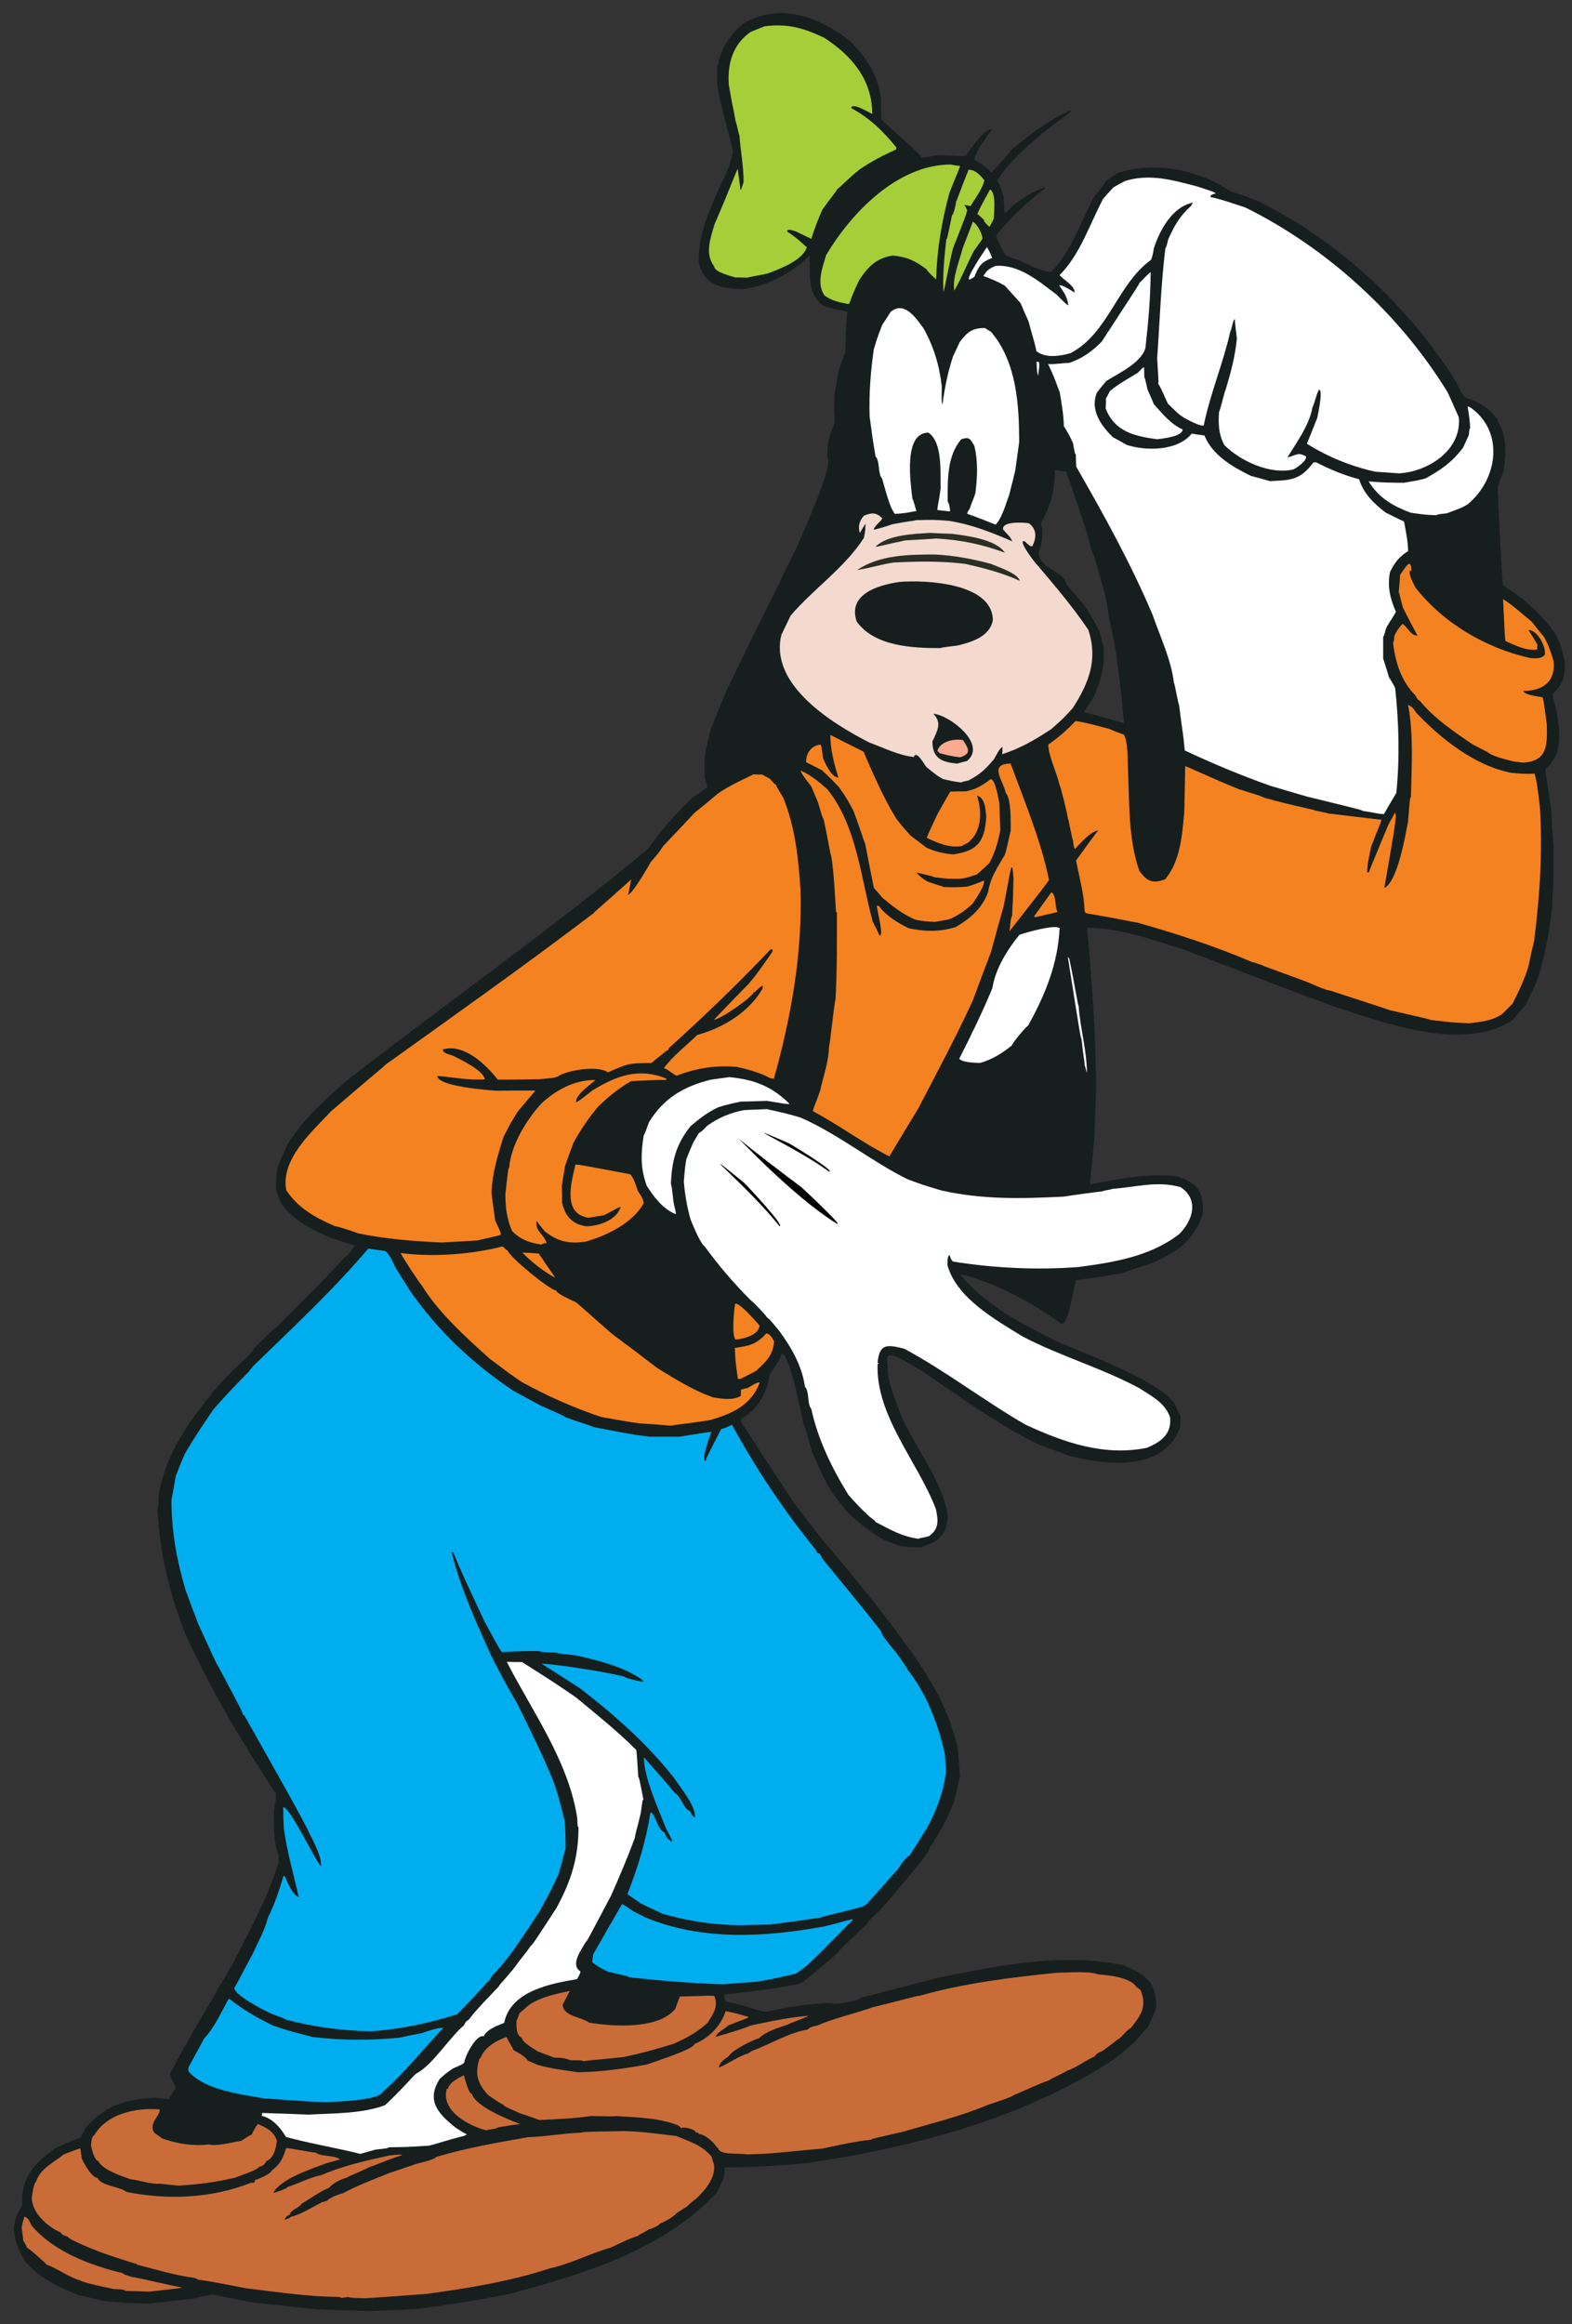 <?xml version="1.0" encoding="utf-8"?>
<!-- Generator: Adobe Illustrator 13.0.1, SVG Export Plug-In . SVG Version: 6.00 Build 14948)  -->
<!DOCTYPE svg PUBLIC "-//W3C//DTD SVG 1.1//EN" "http://www.w3.org/Graphics/SVG/1.1/DTD/svg11.dtd">
<svg version="1.1" id="Layer_1" xmlns="http://www.w3.org/2000/svg" xmlns:xlink="http://www.w3.org/1999/xlink" x="0px" y="0px"
	 width="120.25px" height="177.75px" viewBox="0 0 120.25 177.75" enable-background="new 0 0 120.25 177.75" xml:space="preserve">
<rect x="0" y="0" width="120.25" height="177.75" fill="#333333" stroke="none"/>
<g>
	<path fill-rule="evenodd" clip-rule="evenodd" fill="#161F1E" d="M118.827,67.48c0-0.953,0-1.906,0-2.86
		c-0.072-1.007-0.145-2.032-0.198-3.04c-0.072-0.072-0.323-2.284-0.396-2.338c0-0.162,0-0.306,0-0.468
		c1.349-1.079,1.097-2.806,0.846-4.317c-0.307-1.241-0.307-1.241-0.307-1.403c0.863-0.774,0.936-1.367,0.936-2.519
		c-0.072-0.054-0.107-0.54-0.18-0.593c-0.27-1.691-1.942-3.166-3.147-4.209c-0.468-0.324-0.936-0.647-1.403-0.989
		c-0.071-0.252-0.324-4.856-0.414-7.5c0.126-0.378,0.252-0.738,0.414-1.097c0.216-1.115,0.252-2.104-0.036-3.202
		c-0.378-0.737-0.378-0.737-0.396-0.899c-0.72-0.845-1.313-1.295-2.393-1.601c-0.341-0.234-0.558-0.845-0.755-1.205
		c-3.562-5.756-8.994-10.792-15.073-13.814c-1.062-0.432-1.062-0.432-2.122-0.755c-2.519-1.691-5.811-2.393-8.761-1.421
		c-0.27,0.198-0.575,0.414-0.881,0.629c-0.036,0.126-0.036,0.126-0.953,1.295c-0.306,0.629-0.594,1.277-0.899,1.907v22.34
		c0.306,0.899,0.575,1.817,0.81,2.734c0.071,0.054,0.107,0.323,0.18,0.377c0.414,1.493,0.989,3.148,1.115,4.695
		c0.071,0.072,0.323,1.637,0.396,1.69c0.324,2.123,0.611,4.245,0.756,6.386c-1.008-0.27-2.015-0.612-3.022-0.828
		c0.126-0.306,0.126-0.306,0.63-1.007c0.665-1.439,0.917-2.392,0.846-3.957c-0.108-0.414-0.216-0.81-0.306-1.205
		c-0.504-0.971-0.504-0.971-1.151-1.979c-0.09-0.108-0.162-0.198-0.252-0.288v51.803c0.936-0.108,1.169-0.144,3.165-0.485
		c0.072-0.072,1.529-0.486,2.627-0.918c0.845-0.432,0.845-0.432,1.708-0.989c0.864-0.72,1.547-1.654,1.817-2.733
		c0-1.602-0.414-2.267-1.979-2.752c-2.194-0.271-4.497,0.197-6.655,0.611c0.018-0.773,0.09-0.846,0.27-3.076
		c0.036-0.09,0.036-0.09,0.18-4.083c0-4.155-0.323-8.328-0.684-12.465c2.482,0,5.055,0.936,7.411,1.673
		c9.029,3.454,9.029,3.454,11.403,4.317c3.939,1.277,9.804,3.525,13.688,1.115c0.342-0.396,0.701-0.81,1.043-1.223
		c0.485-0.971,0.485-0.971,0.918-1.96c0.558-1.853,0.899-3.598,1.114-5.522C118.755,68.74,118.772,68.11,118.827,67.48
		L118.827,67.48z M82.709,158.999c0.846-0.468,1.69-0.972,2.5-1.512c0.504-0.396,1.025-0.827,1.529-1.276
		c0.81-0.882,0.899-1.043,1.097-1.224c0.216-0.503,0.468-0.953,0.611-1.475c0-1.979-0.809-2.482-2.5-3.22
		c-1.079-0.216-2.158-0.342-3.237-0.378V158.999L82.709,158.999z M82.709,111.549c2.806,0.576,6.547,0.666,7.59-2.482
		c0-0.252,0-0.521,0-0.773c-0.161-0.323-0.306-0.647-0.467-0.989c-0.396-0.414-0.396-0.414-0.468-0.539
		c-2.015-1.493-4.335-2.446-6.655-3.4V111.549L82.709,111.549z M82.709,17.081c-0.611,1.349-1.295,2.698-2.339,3.741
		c-0.845-0.126-1.654-0.558-2.428-0.917c-0.324-0.108-0.666-0.216-1.007-0.36c-0.271-0.468-0.612-1.007-0.738-1.529
		c1.025-1.349,2.285-2.446,3.598-3.507c0.108,0,0.144-0.09,0.144-0.18c-0.863,0.251-1.708,0.827-2.41,1.367
		c-0.629,0.594-0.629,0.594-0.701,0.612c0-0.414-0.036-0.828-0.054-1.259c-0.108-0.45-0.288-0.863-0.504-1.277
		c1.421-2.051,3.598-3.742,5.594-5.181c0-0.054,0-0.09,0.019-0.162c-1.709,0.792-3.022,1.799-4.461,2.986
		c-0.126,0.162-1.493,1.763-1.602,1.763c-0.377-0.396-0.809-0.684-1.295-0.989c0.216-0.81,0.882-1.619,1.367-2.302
		c-0.558-0.126-1.763,1.655-2.015,2.05c-0.359,0.018-0.791-0.036-2.158-0.072c-0.396,0.072-0.791,0.144-1.169,0.198
		c-0.936-0.989-2.104-1.96-3.147-2.932c0-0.54,0-1.08-0.019-1.619c-0.252-1.816-1.079-3.076-2.393-4.407
		c-2.446-1.871-5.396-2.95-8.202-1.259c-0.576,0.485-0.989,1.043-1.403,1.708c-0.324,0.755-0.341,0.971-0.414,1.025
		c-0.036,0.377-0.036,0.377-0.108,0.432c0,0.503,0,1.007,0,1.493c0.288,1.709,0.81,3.364,1.206,5.037
		c-0.054,0.432-0.126,0.521-0.288,1.169c-0.989,2.285-2.482,4.893-2.32,7.465c0.486,1.655,1.745,1.889,3.328,1.942
		c1.942-0.252,3.723-1.205,5.126-2.554c0.107,1.385-0.234,2.878,1.043,3.795c0.575,0.234,1.223,0.36,1.853,0.468
		c-0.107,1.025-0.126,2.068-0.144,3.076c-0.414,1.097-0.432,1.295-0.504,1.367c-0.107,0.647-0.216,1.295-0.342,1.96
		c-0.018,1.079-0.018,1.079,0.036,2.068c-0.378,0.899-0.63,1.655-0.558,2.716c0.504,0.503-2.051,6.133-2.338,6.799
		c-1.727,3.58-3.525,7.105-5.288,10.792c-0.468,1.079-0.917,2.176-1.331,3.237c-0.144,0.684-0.216,0.756-0.45,2.141
		c0,0.504,0,0.989,0.018,1.511c0.18,0.558,0.18,0.558,0.18,0.719c-0.36,0.252-0.72,0.521-1.098,0.773
		c-1.295,1.205-2.428,2.536-3.472,3.975c-7.464,6.206-15.468,11.8-23.113,17.771c-1.601,1.439-3.184,2.842-4.353,4.676
		c-0.306,0.63-0.594,1.259-0.828,1.907c-0.09,0.593-0.09,0.593-0.108,1.619c0.18,0.611,0.18,0.611,0.432,1.169
		c0.954,1.26,2.303,1.943,3.741,2.555c1.457,0.468,1.511,0.521,1.835,0.575c-0.054,0.162-0.54,0.863-0.702,0.863
		c-1.672,1.817-3.436,3.615-5.216,5.343c-0.414,0.323-0.414,0.323-1.816,1.708c0,0.307-1.385,1.439-1.619,1.691
		c-0.45,0.485-0.936,0.989-1.403,1.511c-1.979,2.464-3.687,4.803-4.227,7.95c-0.018,0.414-0.036,0.828-0.09,1.241
		c0.18,3.327,0.936,6.439,2.177,9.533c1.133,2.464,2.428,4.874,3.795,7.23c1.439,2.303,1.493,2.482,1.655,2.626
		c0.432,0.72,0.936,1.547,1.421,2.23c0,0.414,0,0.414-0.144,1.296c0,1.043-0.072,2.392,0.342,3.363c0,0.197,0.018,0.378,0.036,0.575
		c-0.863,2.752-2.302,5.396-3.615,7.933c-1.565,2.716-3.238,5.432-4.694,8.22c0,0.485,0.324,0.72,0.414,1.115
		c-0.162,0.27-0.342,0.576-0.54,0.882c-0.341-0.019-0.683-0.072-1.061-0.108c-2.158,0.09-3.867,0.575-5.306,2.32
		c-0.126,0.233-0.234,0.468-0.36,0.701c-1.061,0.414-1.061,0.414-1.96,0.846c-1.583,1.115-2.644,2.267-2.518,4.335
		c-0.072,0.216-0.252,0.414-0.486,0.953c-0.054,0.234-0.09,0.468-0.162,0.72c0.072,1.151,0.359,1.799,0.953,2.752
		c0.27,0.234,0.521,0.504,0.792,0.756c1.007,0.755,2.032,1.223,3.184,1.69c1.745,0.396,1.745,0.396,1.799,0.45
		c1.241,0.125,2.5,0.197,3.723,0.215c0.108-0.054,1.619-0.161,3.562-0.431c0.072-0.055,0.072-0.055,1.223-0.271
		c0.521,0.108,0.576,0.162,2.141,0.432c0.054,0.055,0.647,0.108,0.719,0.162c1.655,0.18,3.346,0.359,5.036,0.539
		c1.332,0.055,2.698,0.091,4.065,0.145c1.169-0.054,2.338-0.09,3.508-0.162c2.482-0.306,4.892-0.684,7.338-1.187
		c5.63-1.512,11.655-3.346,15.738-7.717c0.162-0.342,0.342-0.72,0.54-1.079c0.018-0.288,0.036-0.576,0.09-0.846
		c2.068-0.018,4.173-0.126,6.223-0.324c7.249-1.079,14.605-2.896,21.027-6.438v-9.084c-3.651-0.144-7.339,0.594-10.937,1.331
		c-0.054,0.072-2.267,0.54-2.32,0.611c-2.752,0.684-2.824,0.756-3.507,0.899c-0.271,0.271-2.087,0.611-2.429,0.432
		c-1.637,0.055-3.238,0.271-4.82,0.666c-0.126,0-0.27-0.019-0.414-0.036c-1.403-0.432-1.403-0.432-2.77-0.755
		c-0.054-0.198-0.108-0.288-0.108-0.522c1.817-0.197,3.724-0.432,5.522-0.773c0.144-0.054,0.324-0.107,0.486-0.18
		c1.745-1.421,1.745-1.421,2.698-2.284c0.036-0.108,0.378-0.378,0.432-0.485c0.575-0.54,1.169-1.098,1.745-1.655
		c0.323-0.504,0.971-0.936,1.349-1.457c0.233-0.197,0.378-0.432,1.853-2.158c0.306-0.414,1.673-1.907,1.673-2.356
		c0.126-0.107,0.126-0.107,1.205-1.979c0.198-0.468,0.414-0.972,0.63-1.457c0.036-0.288,0.107-0.359,0.432-1.906
		c-0.054-1.043-0.054-1.043-0.216-2.482c-0.072-0.072-0.162-0.558-0.576-1.816c-0.27-0.612-0.558-1.241-0.827-1.871
		c-0.378-0.63-0.737-1.259-1.115-1.906c-2.374-3.562-5.055-6.8-7.807-10.055c-0.773-1.008-0.881-1.062-2.176-2.824
		c-1.349-2.033-2.716-4.119-4.029-6.17c0-0.071,0-0.126,0.018-0.216c1.242-0.684,1.979-2.015,2.177-3.381
		c0.36-0.504,0.702-1.008,0.936-1.602c0.629,0,1.601,5.198,1.655,5.433c0.089,0.09,0.089,0.09,0.629,2.015
		c0.81,1.853,0.81,1.853,1.295,2.752c0.576,0.863,0.576,0.863,1.277,1.744c0.917,0.936,1.87,1.691,3.021,2.339
		c0.396,0.126,0.773,0.288,1.188,0.432c0.863,0.09,0.863,0.09,1.654,0.09c0.055-0.072,0.666-0.27,1.115-0.504
		c0.756-0.755,0.828-1.061,0.828-2.176c-0.558-2.519-2.303-4.785-3.4-7.052c-0.432-1.15-0.935-2.248-1.15-3.471
		c-0.019-0.433-0.036-0.864-0.072-1.296c0.216-0.684,2.267,0.846,2.68,1.025c2.843,1.942,5.774,4.065,8.868,5.594
		c0.773,0.288,1.547,0.559,2.32,0.864c0.323,0.09,0.647,0.161,0.989,0.233v-8.185c-0.647-0.27-1.295-0.521-1.925-0.809
		c-1.816-0.918-1.816-0.918-3.363-1.781c-1.476-0.917-2.878-1.961-3.957-3.291c0.107,0,0.233,0.018,0.377,0.035
		c2.608,0.773,5.181,2.141,7.375,3.741c0.54,0,0.882-2.787,1.097-3.363c0.145-0.018,0.288-0.036,0.396-0.054V46.04
		c-0.396-0.468-0.773-0.936-1.151-1.403c-0.198-1.007-2.104-1.151-2.104-2.393c0.27-0.647,0.27-1.151,0.27-1.853
		c-0.09-0.251-0.09-0.251-0.09-0.432c0.737-1.205,1.062-2.554,1.062-4.011c0.27,0.036,0.558,0.09,0.846,0.108
		c0.396,1.115,0.791,2.23,1.169,3.363V17.081L82.709,17.081z"/>
	<path fill-rule="evenodd" clip-rule="evenodd" fill="#FFFFFF" d="M27.561,164.719c0.378-0.108,0.773-0.216,1.151-0.324
		c0.953-0.107,0.953-0.107,1.025-0.18c1.421-0.018,1.421-0.018,3.094-0.126c1.277-0.342,1.331-0.413,2.698-0.755
		c0.036-0.019,0.108-0.072,0.18-0.108c-0.288-0.144-0.576-0.324-0.846-0.504c-1.349-1.079-2.284-2.068-1.223-3.741
		c0.414-0.377,0.414-0.377,1.007-0.791c0.737-0.324,0.737-0.324,0.863-0.45c0.054-0.485,0.917-2.194,1.493-2.015
		c0.252-0.539,1.025-0.81,1.565-1.024c0.485-2.446,3.562-3.004,5.576-3.346c0.234-0.432,0.234-0.432,0.252-0.594
		c-0.809-0.504,0.09-1.673,0.414-2.248c0.09-0.055,0.09-0.055,1.942-3.562c0.648-1.457,1.259-2.914,1.817-4.407
		c0.036-0.378,0.108-0.432,0.45-1.906c0.126-0.954,0.126-0.954,0.198-1.025c-0.324-1.655-0.324-1.655-0.396-1.727
		c-0.036-0.666-0.072-1.367-0.144-2.051c-1.457-1.457-3.058-2.734-4.623-4.029c-1.655-1.133-1.655-1.133-4.119-2.698
		c-0.377,0-0.773,0-1.169-0.018c1.979,3.849,4.749,7.626,5.396,11.997c0.018,0.594,0.018,0.594,0.09,0.647
		c0,2.356-0.575,4.138-1.69,6.188c-1.781,2.734-1.781,2.734-1.979,2.914c-0.468,0.684-0.63,0.792-1.313,1.745
		c-0.917,1.097-1.061,1.187-1.097,1.313c-0.737,0.792-1.69,1.728-2.338,2.591c-0.198,0.071-0.27,0.251-0.342,0.396
		c-1.205,1.043-2.428,3.094-3.705,3.724c-0.755,0.809-1.511,1.637-2.338,2.392c-1.816,0.666-3.957,0.611-5.864,0.72
		c-1.169-0.054-2.356-0.09-3.543-0.126c0,0.054,0,0.126-0.018,0.216c0.846,0.216,1.421,0.899,1.853,1.619
		C23.711,163.927,25.69,164.251,27.561,164.719L27.561,164.719z"/>
	<path fill-rule="evenodd" clip-rule="evenodd" fill="#CA6C38" d="M27.957,175.763c1.583-0.108,3.166-0.216,4.73-0.342
		c3.129-0.432,6.367-0.953,9.353-1.942c1.547-0.324,3.076-1.134,4.587-1.565c0.701-0.287,1.421-0.701,2.158-0.917
		c0.216-0.18,0.684-0.359,0.846-0.504c0.198-0.018,0.791-0.306,0.863-0.449c0.342-0.126,0.989-0.486,1.241-0.773
		c0.252-0.181,0.54-0.36,0.81-0.521c0.107-0.108,0.539-0.521,0.683-0.576c0.684-0.665,1.547-1.601,1.385-2.68
		c-0.072-0.162-0.126-0.359-0.18-0.558c-0.737-0.899-1.673-1.151-2.698-1.583c-1.367-0.162-2.608-0.342-3.958-0.378
		c-3.076,0.054-3.076,0.054-3.363,0.126c-1.331,0.036-2.698,0.306-4.029,0.342c-2.356,0.414-4.73,0.827-7.015,1.511
		c-0.306,0.306-1.367,0.432-1.852,0.647c-0.486,0.145-0.558,0.198-1.763,0.594c-1.151,0.468-2.464,0.953-3.543,1.547
		c-0.252,0.036-1.116,0.378-1.188,0.576c-0.144,0-0.216,0.071-0.414,0.107c-0.647,0.324-1.655,0.972-2.338,1.098
		c-0.198,0.144-0.198,0.144-0.504,0.233c0.072-0.198,0.198-0.323,0.396-0.378c0.054-0.396,0.755-0.521,0.899-0.846
		c0.702-0.396,1.385-0.935,2.123-1.223c0.216-0.324,0.971-0.684,1.295-0.756c0.27-0.161,0.791-0.341,1.871-0.862
		c0.126,0,0.954-0.396,2.41-0.882c-0.126-0.054-0.126-0.054-0.989,0.036c-1.727,0.378-3.561,0.791-5.18,1.493
		c-0.899,0.18-1.745,0.646-2.608,0.917c0,0.126-0.954,0.432-1.08,0.449c0.54-1.097,3.202-1.942,4.119-2.284
		c0.324-0.09,0.647-0.18,0.989-0.287c-0.414-0.324-1.529-0.198-1.835-0.504c-0.791-0.09-1.511-0.271-2.284-0.36
		c-0.288,0.864-0.45,1.224-1.133,1.745c0,0.216-1.115,0.701-1.259,0.701c0,0.234-0.108,0.216-0.306,0.216
		c-3.003,1.188-6.331,1.331-9.515,0.702c-0.54-0.432-1.925-0.45-2.23-1.08c-0.432,0-1.062-1.169-1.205-1.492
		c-0.018-0.252-0.072-0.521-0.108-0.773c-0.414,0.144-0.828,0.306-1.259,0.468c-0.846,0.701-1.763,1.025-2.14,2.122
		c-0.144,0-0.288,1.025-0.306,1.188c0,1.169,1.223,2.248,2.212,2.662c0.108,0.216,0.324,0.251,0.54,0.323
		c0.036,0.216,2.069,1.025,2.212,1.062c0.054,0.072,2.914,1.025,3.022,1.007c0.018,0.019,0.036,0.036,0.072,0.072
		c1.385,0.359,2.932,0.827,4.353,1.007c0.108,0.036,0.216,0.072,0.324,0.145c0.935,0.126,0.935,0.126,3.615,0.647
		c2.356,0.288,4.821,0.665,7.213,0.665c0,0.145,0.468,0.036,0.594,0C26.841,175.727,26.841,175.727,27.957,175.763L27.957,175.763z"
		/>
	<path fill-rule="evenodd" clip-rule="evenodd" fill="#CA6C38" d="M11.39,175.259c2.428-0.27,2.428-0.27,2.518-0.323
		c-0.989-0.18-3.471-0.773-3.849-0.81c-0.198-0.09-0.521-0.126-0.684-0.288c-2.464-0.594-5.216-1.618-6.925-3.598
		c-0.234-0.377-0.234-0.629-0.594-0.719c-0.018,0.18-0.09,0.233-0.198,0.791c0.036,0.359,0.09,0.701,0.126,1.043
		c0.234,0.396,0.234,0.396,0.27,0.54c0.108,0,1.457,1.187,1.511,1.295c0.899,0.324,1.69,0.972,2.626,1.224
		c0,0.125,2.285,0.593,2.519,0.647c0.251,0.018,0.737-0.019,0.899,0.144C10.203,175.205,10.779,175.223,11.39,175.259L11.39,175.259
		z"/>
	<path fill-rule="evenodd" clip-rule="evenodd" fill="#CA6C38" d="M13.621,167.146c1.439-0.071,2.914-0.27,4.317-0.594
		c0.216-0.09,1.781-0.593,1.889-0.845c0.216-0.036,0.45-0.18,0.54-0.432c0.594-0.234,0.755-0.989,0.809-1.601
		c-0.27-0.702-0.809-0.972-1.457-1.241c-0.18,0.27-0.36,0.539-0.45,0.791c-0.27,0.144-0.54,0.324-0.828,0.504
		c-0.665,0.09-1.834,0.432-2.482,0.27c-1.187,0.145-2.41-0.054-3.525-0.449c-0.198-0.126-0.396-0.288-0.612-0.432
		c-0.54-0.72,0.54-1.421,0.378-1.799c-1.799-0.145-4.047,0.323-5,1.996c-0.198,0-0.234,0.666-0.234,0.792
		c0.036,0.251,0.288,1.15,0.54,1.15c0.342,0.702,1.834,1.17,2.464,1.403c0.702,0.072,1.547,0.396,2.284,0.342
		C12.703,167.057,13.171,167.093,13.621,167.146L13.621,167.146z"/>
	<path fill-rule="evenodd" clip-rule="evenodd" fill="#CA6C38" d="M57.077,164.755c1.925,0,3.849-0.288,5.774-0.432
		c1.223-0.252,2.518-0.558,3.776-0.684c0.072-0.072,0.072-0.072,2.519-0.63c2.122-0.63,4.371-1.169,6.403-2.032
		c0.216-0.072,1.961-0.63,2.032-0.773c0.918-0.36,1.817-0.828,2.681-1.115c0.09-0.108,1.205-0.594,1.349-0.72
		c0.792-0.27,1.439-0.827,2.158-1.115c0.036-0.197,0.433-0.359,0.576-0.414c1.079-0.772,1.097-0.863,1.295-0.953
		c0.216-0.18,0.63-0.719,0.863-0.791c0.756-0.972,1.277-1.637,0.737-2.914c-0.126-0.072-0.197-0.18-0.287-0.198
		c-0.432-0.755-2.141-0.935-2.932-0.989c-0.846-0.287-2.339-0.126-3.202-0.126c-3.508,0.36-7.069,0.792-10.486,1.763
		c-0.324,0.019-0.882,0.216-3.598,0.882c-1.367,0.485-2.878,0.81-4.209,1.385c-0.18,0.054-0.63,0.108-0.72,0.306
		c-1.511,0.252-2.914,1.151-4.371,1.673c-0.018,0.072-0.144,0.108-0.216,0.162c-0.755,0.216-1.475,0.773-2.23,1.079
		c0.054-0.413,0.432-0.647,0.755-0.863c0.18-0.432,1.889-1.277,2.338-1.385c0.396-0.468,1.583-0.846,2.141-1.025
		c0.162-0.108,1.547-0.594,1.619-0.684c-1.475,0.107-2.932,0.432-4.407,0.737c-0.828,0.342-1.834,0.63-2.698,0.863
		c0.198-0.413,0.666-0.558,0.971-0.863c1.493-0.575,1.493-0.575,1.565-0.647c-0.558-0.18-1.151-0.324-1.763-0.449
		c-0.377,1.169-1.313,2.068-2.392,2.518c0,0.378-3.147,1.386-3.651,1.565c-1.727,0.323-3.453,0.558-5.198,0.593
		c-1.061-0.144-2.123-0.27-3.166-0.575c-0.234-0.107-0.486-0.216-0.755-0.323c-0.036-0.234-0.882-0.702-1.062-0.792
		c-0.108-0.27-0.342-0.575-0.54-1.007c-0.755,0.252-1.727,0.81-1.997,1.637c-0.018,0-0.036,0-0.072,0
		c-0.36,1.188-0.18,1.853,0.647,2.788c0.377,0.251,0.773,0.558,1.205,0.773c0,0.144,0.971,0.468,1.169,0.611
		c0.522,0.162,1.043,0.342,1.565,0.54c1.241-0.072,2.68-0.108,3.921-0.307c1.798,0.036,1.798,0.036,1.907,0
		c1.547,0.108,3.399,0.126,4.82,0.738c0.072,0.054,0.144,0.126,0.216,0.216c0-0.198,1.115,0.054,1.115,0.323
		c0.198,0,0.144-0.054,0.216,0.108c0.468,0,1.115,0.611,1.367,0.989c0.019,0.018,0.054,0.054,0.108,0.071
		C54.991,164.845,56.556,164.646,57.077,164.755L57.077,164.755z"/>
	<path fill-rule="evenodd" clip-rule="evenodd" fill="#CA6C38" d="M37.202,162.92c0.288-0.09,0.683-0.09,0.917-0.233
		c0.54-0.091,1.115-0.181,1.673-0.252c-0.828-0.306-3.436-1.331-3.688-2.303c-0.252,0-0.558-1.188-0.612-1.421
		c-0.377,0.162-1.151,0.575-1.223,1.025c-0.018,0-0.036,0-0.09,0C33.694,161.445,35.871,162.578,37.202,162.92L37.202,162.92z"/>
	<path fill-rule="evenodd" clip-rule="evenodd" fill="#CA6C38" d="M44.648,157.632c0.288-0.072,1.583-0.145,3.076-0.324
		c1.295-0.27,2.536-0.611,3.795-1.007c0.989-0.432,1.816-0.882,2.608-1.601c0.414-0.666,0.845-1.224,0.521-2.051
		c-0.198-0.036-0.198-0.036-2.644,0.036c-0.108,0.306-0.234,0.629-0.359,0.953c-1.277,1.583-4.785,1.349-6.583,1.043
		c-0.54-0.432-2.015-0.468-2.015-1.385c0.18-0.342,0.36-0.684,0.54-1.043c-1.098,0.252-2.105,0.432-3.076,1.043
		c-0.252,0.216-0.503,0.432-0.773,0.665c-0.054,0.198-0.144,0.396-0.234,0.612c0.018,0.432-0.054,1.043,0.414,1.276
		c0,0.324,1.043,0.918,1.241,1.044c0.396,0.144,0.81,0.306,1.241,0.467c0.414,0,0.845,0.019,1.223,0.198
		C44.486,157.56,44.486,157.56,44.648,157.632L44.648,157.632z"/>
	<path fill-rule="evenodd" clip-rule="evenodd" fill="#00AEEF" d="M24.97,160.762c0.666-0.036,3.976-0.108,4.299-0.773
		c1.655-1.439,3.147-3.328,4.641-4.91c-0.54,0-1.151,0.251-1.673,0.413c-0.558,0.108-1.115,0.216-1.691,0.342
		c-2.285,0.216-4.317,0.216-6.637-0.054c-1.943-0.504-1.943-0.504-3.04-0.882c-1.169-0.575-2.302-1.205-3.31-2.032
		c-0.054,0.018-0.09,0.054-0.125,0.09c-0.504,0.936-1.115,2.23-1.817,2.932c-0.396,0.738-0.792,1.475-1.205,2.23
		c0,0.09,0,0.18,0,0.288c1.259,1.438,3.957,1.745,5.773,2.068C21.769,160.582,23.37,160.726,24.97,160.762L24.97,160.762z"/>
	<path fill-rule="evenodd" clip-rule="evenodd" fill="#00AEEF" d="M28.352,155.348c2.284-0.162,4.443-0.612,6.637-1.313
		c2.104-2.177,2.123-2.284,2.249-2.428c0.125,0,0.359-0.396,0.396-0.504c1.385-1.385,2.482-3.202,3.58-4.839
		c0.863-1.547,0.863-1.547,1.511-2.932c0.054-0.234,0.108-0.306,0.54-1.979c0-0.701-0.018-1.403-0.072-2.104
		c-0.522-2.033-0.522-2.033-0.792-2.842c-0.81-2.068-1.834-4.065-2.806-6.08c-0.954-1.637-0.954-1.637-1.943-3.543
		c-1.187-2.608-2.428-5.307-3.112-8.112c0.036,0.018,0.072,0.054,0.144,0.072c0.701,1.762,1.583,3.525,2.374,5.252
		c1.151,2.122,1.151,2.122,1.349,2.356c0.935-0.072,1.871-0.09,2.824-0.09c0.144,0.126,1.061,0.107,1.313,0.107
		c0.054,0.072,0.054,0.072,1.565,0.233c1.762,0.432,3.525,0.81,5.036,1.871c0,0.036,0.036,0.09,0.054,0.144
		c-0.215-0.018-1.313-0.251-1.475-0.413c-1.493-0.324-1.493-0.324-4.245-0.756c-1.781-0.216-1.781-0.216-2.033-0.197
		c0.989,0.611,1.961,1.24,2.932,1.87c2.626,2.032,5.144,4.245,7.195,6.871c0.504,0.756,1.601,2.032,1.601,2.986
		c-0.234-0.055-0.306-0.324-0.414-0.486c-0.449-0.126-0.702-1.15-1.133-1.367c-2.123-2.5-2.285-2.607-2.375-2.751
		c0,1.582,1.151,4.064,1.709,5.485c0.449,0.846,0.449,0.846,0.449,0.989c-0.359-0.197-0.467-0.378-0.593-0.72
		c-0.504-0.161-0.737-1.528-1.062-1.528c-0.341,2.194-0.953,4.173-1.762,6.26c0.324,0.216,0.666,0.449,1.007,0.701
		c1.169,0.575,1.511,0.684,1.601,0.773c1.924,0.558,3.849,0.863,5.846,0.899c0.828-0.019,1.637-0.036,2.482-0.054
		c3.273-0.414,3.328-0.486,3.813-0.522c0.054-0.071,1.655-0.413,3.237-0.845c0.108-0.055,0.216-0.126,0.324-0.198
		c2.141-2.374,2.158-2.482,2.32-2.572c0.054-0.09,0.665-1.079,0.936-1.115c0.971-1.475,1.007-1.618,1.313-2.068
		c0.756-1.367,1.295-2.788,1.493-4.353c-0.018-0.468-0.054-0.918-0.09-1.367c-0.468-2.158-1.403-4.659-2.806-6.386
		c-0.216-0.413-0.918-1.402-1.115-1.601c-0.181-0.252-0.953-1.098-0.953-1.402c-1.439-1.854-2.969-3.67-4.443-5.486
		c-0.09-0.162-0.18-0.307-0.27-0.468c-0.216,0-0.18-0.072-0.27-0.252c-2.411-2.968-4.605-6.224-6.422-9.587
		c-0.612,0.287-0.612,0.287-0.827,0.323c-1.151,2.23-1.151,2.23-1.188,2.446c-0.396,0,0.342-2.015,0.432-2.23
		c-0.809,0.108-1.637,0.252-2.446,0.378c-0.737,0-1.493,0-2.248,0c-1.457-0.162-2.878-0.468-4.317-0.737
		c-0.324-0.162-1.295-0.432-2.159-0.756c-0.09-0.09-0.09-0.09-1.942-0.917c-0.666-0.359-1.367-0.737-2.051-1.115
		c-3.202-2.158-5.773-4.587-7.968-7.752c-0.019-0.126-0.216-0.307-1.008-1.619c-0.215-0.396-0.449-1.079-0.827-1.313
		c-0.414-0.054-0.845-0.107-1.277-0.18c-2.716,3.202-5.81,6.08-8.813,8.994c-0.09,0.161-0.216,0.215-0.27,0.359
		c-1.529,1.564-1.529,1.564-2.752,2.932c-0.773,1.133-1.528,2.249-2.212,3.436c-0.575,1.331-0.593,1.547-0.666,1.601
		c-0.107,0.63-0.216,1.26-0.341,1.907c0,2.446,0.414,4.677,1.115,7.015c0.054,0.054,0.108,0.323,0.935,2.465
		c1.439,3.147,1.439,3.147,1.565,3.309c1.799,3.382,1.799,3.382,1.853,3.634c0.036,0.018,0.072,0.036,0.108,0.054
		c3.939,6.997,3.939,6.997,4.803,8.652c0.18,0.432,1.205,2.194,1.043,2.859c-0.467-0.468-2.338-4.497-2.877-4.497
		c0,0.54,0.018,1.08,0.054,1.638c0.234,1.78,0.755,3.525,1.133,5.234c-0.468-0.145-0.882-1.188-1.08-1.619
		c-0.018,0-0.036,0.018-0.09,0.036c-0.324,1.061-0.684,2.176-1.187,3.165c-0.234,0.954-0.792,1.943-1.205,2.843
		c-1.187,2.194-1.241,2.374-1.367,2.518c0,0.558,2.195,1.673,2.752,1.942c1.097,0.414,1.097,0.414,1.169,0.486
		C24.017,155.023,26.104,155.293,28.352,155.348L28.352,155.348z"/>
	<path fill-rule="evenodd" clip-rule="evenodd" fill="#00AEEF" d="M55.351,151.75c0.827-0.072,1.673-0.144,2.536-0.198
		c1.043-0.162,2.015-0.378,3.022-0.629c0.27-0.198,0.558-0.396,0.828-0.612c1.421-1.33,3.363-3.399,3.471-3.436
		c0-0.018,0-0.071,0-0.107c-0.665,0.144-0.737,0.216-2.158,0.558c-4.551,0.827-9.353,1.115-13.706-0.701
		c-0.27-0.145-0.558-0.288-0.863-0.433c-0.792-0.539-0.792-0.539-0.899-0.575c-0.737,1.277-1.475,2.555-2.212,3.85
		c-0.018,0.18-0.036,0.377-0.072,0.575c0.36,0.342,0.792,0.54,1.241,0.756c1.511,0.342,1.511,0.342,1.583,0.413
		C50.512,151.48,52.94,151.678,55.351,151.75L55.351,151.75z"/>
	<path fill-rule="evenodd" clip-rule="evenodd" fill="#FFFFFF" d="M70.262,117.683c0.072-0.072,0.432-0.09,0.791-0.198
		c0.792-0.558,0.72-1.187,0.54-2.068c-1.331-3.562-4.623-7.123-4.461-11.116c0.126,0,0.108-0.071,0-0.071
		c0.126-1.529,0.773-1.403,2.051-1.08c3.202,1.728,6.098,3.976,9.245,5.792c2.932,1.367,6.026,2.446,9.3,1.781
		c1.115-0.468,1.889-1.044,1.78-2.32c-0.396-1.134-1.349-1.583-2.338-2.23c-2.824-1.529-6.026-2.446-8.904-3.939
		c-2.068-1.276-5.072-2.932-5.791-5.468c0-0.18-0.019-0.72,0.161-0.792c0.108,0.324,0.108,0.324,0.252,0.504
		c3.166,0.504,6.439,0.666,9.659,0.414c2.68-0.36,5.468-0.81,7.662-2.519c1.062-1.062,1.512-2.644,0.108-3.579
		c-1.763-0.521-3.436,0-5.234,0.126c-0.071,0.071-0.647,0.107-0.72,0.18c-0.989,0.126-1.979,0.252-3.004,0.414
		c-3.273,0.161-6.169,0.233-9.335-0.468c-1.438-0.432-1.438-0.432-2.608-0.863c-2.788-1.385-5.27-3.436-8.13-4.695
		c-0.863-0.288-1.745-0.468-2.626-0.666c-0.576,0.018-1.151,0.054-1.745,0.072c-1.079,0.216-1.943,0.576-2.824,1.205
		c-0.378,0.396-0.378,0.396-0.63,0.558c-0.126,0.216-0.27,0.432-0.414,0.684c-0.449,1.007-0.485,1.205-0.539,1.277
		c-0.108,0.648-0.108,0.648-0.198,1.727c0.072,0.99,0.251,1.979,0.521,2.933c0.162,0.377,0.719,1.798,1.079,2.05
		c1.043,1.439,2.249,2.842,3.525,4.119c0.18,0.108,1.187,1.169,1.259,1.331c0.126,0.054,0.126,0.054,0.899,0.989
		c0.935,1.26,1.763,2.698,1.979,4.281c0.359,0.359,0.162,1.367,0.485,1.69c0.504,2.339,1.583,4.551,2.842,6.583
		c0.72,0.811,0.72,0.811,1.602,1.655c0.449,0.342,0.449,0.342,0.467,0.414C68.104,116.98,68.984,117.503,70.262,117.683
		L70.262,117.683z"/>
	<path fill-rule="evenodd" clip-rule="evenodd" fill="#FFFFFF" d="M83.141,82.032c0-1.709-0.521-3.417-0.63-5.108
		c-0.071-0.054-0.216-1.205-0.72-3.633c-0.018-0.018-0.071-0.054-0.107-0.108c0.972,6.169,0.972,6.169,1.043,6.241
		c0.145,1.439,0.216,1.511,0.252,2.087C83.051,81.583,83.068,81.924,83.141,82.032L83.141,82.032z"/>
	<path fill-rule="evenodd" clip-rule="evenodd" fill="#FFFFFF" d="M74.957,81.294c0.935-0.27,1.672-0.719,2.428-1.331
		c0.144-0.324,1.115-1.457,1.259-1.529c1.313-2.356,2.284-4.749,2.41-7.446c-0.323-0.324-2.571,0.324-3.075,0.503
		c-0.936,1.151-1.835,2.59-2.068,4.083c-0.756,1.817-1.638,3.634-2.536,5.396C73.68,81.277,74.524,81.259,74.957,81.294
		L74.957,81.294z"/>
	<path fill-rule="evenodd" clip-rule="evenodd" fill="#FFFFFF" d="M105.858,62.265c0.306-0.54,0.629-1.08,0.953-1.619
		c0.27-2.644,0.198-5.414-0.09-8.04c-0.145-0.288-0.324-0.576-0.485-0.846c-0.126-0.468-0.288-0.935-0.432-1.403
		c0-0.558,0-1.097,0-1.655c0.054-0.054,0.054-0.054,0.251-0.719c0.45-0.774,0.648-0.989,0.72-1.206
		c-0.432-0.989-0.665-1.924-0.449-3.021c0.359-0.737,0.701-1.188,1.385-1.601c0-0.756-0.18-1.547-0.306-2.267
		c-0.468-0.216-0.936-0.45-1.403-0.684c-0.881-0.666-1.709-1.457-2.032-2.554c-1.134-0.288-2.248-0.755-3.292-1.295
		c-0.072,0-0.126,0-0.216,0.018c-1.007,1.367-1.78,1.35-3.327,1.421c-0.486-0.144-0.953-0.27-1.439-0.396
		c-1.438-0.701-2.949-1.583-3.562-3.094c-0.323-0.036-0.647-0.09-0.971-0.144c-1.079,1.331-3.472,1.349-4.982,0.863
		c-0.342-0.198-0.684-0.396-1.062-0.593c-0.882-0.881-1.763-2.068-1.205-3.417c0.54-0.702,0.647-0.755,0.666-0.845
		c0.881-0.576,2.716-1.385,3.039-2.554c0.216-1.925,0.396-3.867,0.396-5.81c-0.432,0.36-0.755,0.773-0.845,0.81
		c-0.019,0.108-0.019,0.108-2.896,4.515c-0.755,0.755-1.438,1.259-2.464,1.619c-0.54,0.018-1.098,0.125-1.637,0.09
		c0.413,0.881,0.413,0.881,0.899,2.194c0.144,0.899,0.287,1.655,0.306,2.554c0.396,0.647,0.396,0.647,0.701,1.295
		c0.144,0.81,0.144,0.81,0.216,0.881c0,0.288,0.018,0.611,0.036,0.936c2.123,3.687,4.173,7.411,5.828,11.296
		c0.575,1.672,1.438,3.471,1.637,5.216c0.071,0.071,0.323,1.619,0.396,1.69c0.252,2.086,0.324,2.159,0.432,3.489
		c2.141,1.008,4.299,1.907,6.529,2.698c0.936,0.27,1.853,0.558,2.806,0.828c4.191,1.025,4.191,1.025,4.264,1.097
		C105.229,62.157,105.301,62.229,105.858,62.265L105.858,62.265z"/>
	<path fill-rule="evenodd" clip-rule="evenodd" fill="#F3D9CE" d="M73.554,59.836c0.071-0.054,0.071-0.054,0.521-0.144
		c0.899-0.468,1.313-0.863,1.961-1.637c0.161-0.251,0.396-0.809,0.647-0.935c0,0.162,0,0.36-0.019,0.558
		c1.403-0.45,2.536-1.115,3.76-1.925c0.899-0.792,0.899-0.792,1.637-1.601c1.241-1.942,1.942-3.723,1.187-5.99
		c-1.223-1.816-2.662-3.49-4.064-5.144c-0.036-0.018-1.421-1.817-0.792-1.619c0.091,0.09,0.432,0.45,0.576,0.378
		c0.323-0.647,0.359-1.313-0.271-1.763c-0.323-0.054-2.122-0.18-1.96,0.485c0.252,0.306,0.539,0.521,0.701,0.899
		c-1.654-0.702-3.058-1.277-4.839-1.565c-1.169-0.09-1.169-0.09-2.554-0.054c-0.054,0.054-0.468,0.054-1.835,0.324
		c-0.071,0.054-1.313,0.432-1.385,0.396c0.126-0.359,0.521-0.558,0.666-0.863c-0.45-0.45-0.81-0.45-1.403-0.198
		c-0.342,0.378-0.468,0.81-0.324,1.313c0.126-0.144,0.324-0.576,0.45-0.684c-0.036,0.792-0.108,0.845-0.126,1.062
		c-1.476,2.302-3.85,3.885-5.612,5.954c-0.216,0.467-0.468,0.953-0.702,1.457c-0.953,3.849,3.939,6.817,6.709,8.238
		c1.079,0.396,2.248,0.989,3.418,1.115c0.197-0.576,0.809,0.594,0.971,0.773c0.827,0.666,0.827,0.666,1.277,0.917
		C72.618,59.692,73.086,59.8,73.554,59.836L73.554,59.836z"/>
	<path fill-rule="evenodd" clip-rule="evenodd" fill="#161F1E" d="M73.212,58.397c0.233-0.072,0.485-0.126,0.755-0.198
		c1.583-1.277-1.349-3.525-2.571-3.615c0.683,0.701,0.305,1.295-0.072,2.123C71.323,58.001,72.061,58.289,73.212,58.397
		L73.212,58.397z"/>
	<path fill-rule="evenodd" clip-rule="evenodd" fill="#F58220" d="M51.357,109.031c0.198-0.072,1.493-0.181,2.968-0.433
		c1.673-0.485,3.112-1.115,3.777-2.823c0-0.216-0.773,0.306-0.881,0.359c-0.162,0.036-0.342,0.09-0.54,0.144
		c0,0.162,0,0.307-0.018,0.486c-0.647,0.342-1.385,0.216-2.086,0.107c-1.493-0.504-2.95-1.421-4.299-2.248
		c-1.151-0.882-2.284-1.745-3.454-2.608c-2.356-2.051-2.392-2.141-2.806-2.446c-0.233-0.107-1.475-0.647-1.475-0.881
		c-0.45,0-3.49-2.482-3.706-3.04c-0.162-0.09-0.306-0.288-0.414-0.324c-2.356,0.612-5.342,0.828-7.771,0.504
		c0.09,0.252,1.493,2.393,1.583,2.428c1.295,2.123,3.364,3.976,5.198,5.631c1.601,1.205,1.601,1.205,2.5,1.816
		c1.979,1.079,3.903,1.942,6.062,2.662c0.972,0.162,1.925,0.359,2.896,0.485C49.721,108.904,50.53,108.959,51.357,109.031
		L51.357,109.031z"/>
	<path fill-rule="evenodd" clip-rule="evenodd" fill="#F58220" d="M56.646,105.451c0.378-0.18,0.773-0.396,1.187-0.611
		c0.774-0.72,1.277-1.151,1.385-2.248c-0.126-0.234-0.306-0.612-0.611-0.612c-0.738,0.846-1.331,0.954-2.393,1.098
		c0.036,0.989,0.036,0.989,0.234,2.374C56.501,105.451,56.574,105.451,56.646,105.451L56.646,105.451z"/>
	<path fill-rule="evenodd" clip-rule="evenodd" fill="#F58220" d="M56.268,102.447c0.629-0.054,1.781-0.359,1.834-1.079
		c-0.251-0.27-1.565-1.816-1.871-1.655C56.142,100.253,55.962,102.142,56.268,102.447L56.268,102.447z"/>
	<path fill-rule="evenodd" clip-rule="evenodd" fill="#F58220" d="M42.454,97.717c-0.072-0.198-0.378-0.54-1.241-1.853
		c-0.414-0.036-0.828-0.054-1.259-0.072C40.691,96.548,41.537,97.195,42.454,97.717L42.454,97.717z"/>
	<path fill-rule="evenodd" clip-rule="evenodd" fill="#F58220" d="M41.411,95.181c0.18-0.108,0.18-0.108,0.396-0.108
		c-0.144-0.646-0.918-0.917-0.756-1.708c0.18,0.27,0.396,0.521,0.612,0.791c1.007,0.81,1.889,0.989,3.166,0.792
		c1.619-0.468,3.543-1.403,4.407-2.914c0-0.36-0.27-0.666-0.432-0.936c-0.144-0.396-0.306-0.989-0.594-1.295
		c-3.903-0.737-3.903-0.737-4.191-0.737c-0.324,1.366-1.007,3.777,1.007,4.064c0.378-0.071,0.773-0.126,1.188-0.197
		c1.169-0.63,1.169-0.63,1.259-0.63c-0.288,1.007-1.691,1.475-2.644,1.475c-1.061-0.162-1.583-0.755-1.834-1.799
		c0-0.432,0-0.863-0.018-1.295c0.072-0.503,0.162-1.025,0.251-1.528c0.198-0.576,0.414-1.151,0.63-1.745
		c0.54-0.989,1.169-1.924,1.906-2.788c0.774-0.755,1.565-1.403,2.519-1.942c0.899-0.036,1.799-0.108,2.68-0.09
		c0-0.018,0-0.054,0-0.108c-2.087-0.845-3.777-0.234-5.63,0.899c-1.062,0.827-1.062,0.827-1.277,0.917
		c0-0.629,1.097-1.331,1.493-1.708c-1.601,0-2.95,0.719-4.119,1.781c-1.169,1.277-2.338,3.184-2.482,4.928
		c-0.072,0.072-0.072,0.072-0.288,2.015c0,0.972,0.108,1.942,0.521,2.842C39.846,94.821,40.511,95.037,41.411,95.181L41.411,95.181z
		"/>
	<path fill-rule="evenodd" clip-rule="evenodd" fill="#F58220" d="M33.784,95.019c0.917-0.054,1.853-0.09,2.806-0.161
		c0.054-0.055,1.511-0.324,1.727-0.432c-0.018-0.198-0.018-0.198-0.432-1.062c-0.107-0.72-0.215-1.439-0.288-2.177
		c0.072-1.529,0.468-2.788,0.917-4.245c0.558-1.08,0.558-1.08,1.097-1.943c0.432-0.521,0.899-1.061,1.349-1.601
		c-0.971,0-1.942,0-2.95,0.018c-0.486-0.036-4.551-0.306-4.551-1.133c1.133,0.09,2.482,0.359,3.633,0.252
		c-0.144-0.702-1.871-1.511-2.482-1.817c-0.216-0.072-0.81-0.198-0.719-0.468c1.637-0.45,3.273,1.169,4.191,2.32
		c1.061,0,2.123-0.018,3.184-0.036c1.133-0.108,1.133-0.108,1.385-0.198c0.702-0.503,3.147-0.881,3.849-0.324
		c0.899-0.396,0.899-0.396,1.547-0.611c0.558-0.09,0.558-0.09,1.781-0.108c1.187-0.971,1.187-0.971,1.313-1.007
		c0-0.036,0-0.072,0-0.108c2.698-2.428,5.342-4.982,7.806-7.573c0.216,0,0.18,0.09,0.09,0.252c-1.08,1.547-1.08,1.547-1.745,2.356
		c-0.899,0.917-1.781,1.834-2.68,2.77c0.449,0,2.806-1.619,3.04-2.087c0.234-0.054,0.827-0.899,0.666-0.27
		c-1.043,1.799-3.022,2.986-4.982,3.525c-0.773,0.755-1.906,1.637-2.554,2.536c0.36,0.108,0.629,0.432,0.972,0.576
		c1.583-0.594,2.967-0.81,4.641-0.666c0.917,0.216,1.745,0.432,2.536,0.863c0.09,0,0.18,0.018,0.27,0.036
		c1.313-4.713,2.177-9.533,2.033-14.444c-0.162-2.446-0.396-4.73-1.313-7.033c-0.54-0.899-0.54-0.899-0.558-1.007
		c-0.108-0.036-0.108-0.036-0.468-0.45c-0.198-0.108-0.396-0.216-0.594-0.324c-0.216,0-0.432,0-0.666-0.018
		c-0.917,0.45-1.834,0.863-2.68,1.439c-0.593,0.503-1.187,0.989-1.816,1.493c-0.792,0.845-1.583,1.691-2.393,2.536
		c-0.377,0.558-0.377,0.558-0.971,1.241c-0.018,0.054-1.295,2.302-1.727,2.519c0.072-0.396,0.162-0.774,0.234-1.188
		c-2.5,2.249-2.824,2.464-2.842,2.554c-5.216,3.957-10.612,7.789-15.918,11.584c-0.324,0.324-0.845,0.702-4.208,3.597
		c-1.439,1.547-3.85,3.634-3.418,6.025c0.917,1.386,2.23,2.104,3.724,2.752c0.18,0,1.673,0.486,1.727,0.54
		C29.449,94.749,31.644,94.929,33.784,95.019L33.784,95.019z"/>
	<path fill-rule="evenodd" clip-rule="evenodd" fill="#F58220" d="M68.031,88.436c0.72-1.205,1.457-2.428,2.194-3.633
		c1.421-2.734,2.896-5.468,4.191-8.292c0.449-1.223,0.917-2.464,1.385-3.688c0.324-1.187,0.647-2.375,0.989-3.579
		c0.54-2.896,0.54-2.896,0.611-2.932c0.072,0.144,0.072,0.144,0.126,0.899c-0.018,0.935-0.054,1.889-0.107,2.842
		c-0.126,0.126-0.162,0.936-0.198,1.169c2.626-3.364,2.626-3.364,3.021-3.921c-0.629-3.076-1.87-5.99-2.932-8.903
		c-1.744,0-0.539,1.331-0.377,2.248c0.431,0.432,0.377,2.267,0.377,2.914c-0.054,0.072-0.233,1.169-0.449,1.816
		c-0.54,0.936-1.098,1.709-1.277,2.842c-0.449,1.241-1.367,2.032-2.482,2.68c-1.223,0.377-2.338,0.359-3.598,0.09
		c-0.863-0.432-1.708-0.936-2.284-1.709c-0.054,0-0.09,0-0.144-0.036c0,0.377,0.575,2.446,0.198,2.284
		c-0.162-0.36-0.342-0.702-0.522-1.061c-0.898-3.31-1.223-7.321-3.453-10.091c-0.63-0.558-1.277-1.115-2.051-1.439
		c0,0.216,0.737,1.079,0.846,1.277c0.144,0.378,0.324,0.773,0.485,1.169c0.288,0.989,0.288,0.989,0.432,1.313
		c0.307,1.367,0.504,2.698,0.576,2.77c0.216,1.403,0.27,2.824,0.359,4.263c0.019,0.018,0.054,0.036,0.072,0.054
		c0,2.212,0.018,4.443-0.108,6.655c-0.071,0.054-0.432,3.562-0.503,3.633c0,1.08-0.45,2.321-0.684,3.382
		c-0.432,1.205-0.504,1.259-0.54,1.529C64.164,86.025,65.999,87.41,68.031,88.436L68.031,88.436z"/>
	<path fill-rule="evenodd" clip-rule="evenodd" fill="#F58220" d="M112.405,78.255c0.899-0.108,1.781-0.198,2.519-0.72
		c0.27-0.27,0.521-0.521,0.773-0.773c0.485-0.936,0.917-1.871,1.223-2.86c0.126-0.648,0.27-1.295,0.432-1.943
		c0.432-3.417,0.666-6.889,0.432-10.343c-0.233-1.853-0.233-1.853-0.396-2.446c-0.881,0.018-0.881,0.018-1.799-0.072
		c-2.787-0.54-5.378-2.608-7.284-4.623c-0.145-0.27-0.324-0.45-0.594-0.576c0.432,2.267,0.27,4.767,0.216,7.069
		c-0.072,0.054-0.072,0.054-0.216,1.835c-0.18,0.935-0.773,4.586-1.816,5.108c0.791-4.586,0.791-4.586,0.881-5.468
		c0-0.09-0.018-0.198-0.054-0.306c-0.162,0.306-0.342,0.593-0.504,0.899c-1.331,3.219-1.385,3.292-1.493,3.669
		c-0.054,0-0.09,0-0.144,0.018c0-0.684,0.18-1.331,0.306-1.979c0.414-1.115,0.684-1.655,0.792-2.05
		c-3.472-0.396-3.777-0.468-4.048-0.468c-0.071-0.072-1.079-0.216-1.151-0.288c-2.266-0.521-2.266-0.521-3.723-0.917
		c-0.054-0.054-0.324-0.108-0.378-0.162c-1.241-0.377-1.313-0.432-1.564-0.485c-2.051-0.828-3.777-1.655-4.155-1.781
		c-0.018,1.169-0.036,2.356-0.072,3.543c-0.162,1.745-0.288,3.688-1.457,5.108c-0.971,0.36-1.385,0.162-1.979-0.647
		c-0.845-2.428-0.755-5.108-0.863-7.645c-0.036-0.666,0.019-2.23-0.323-2.77c-0.36-0.125-0.738-0.27-1.098-0.432
		c-0.881-0.234-1.69-0.468-2.59-0.611c-0.63,0.666-1.331,1.277-2.087,1.799c0,0.863,0.647,2.123,0.846,3.058
		c0.072,0.054,0.647,2.356,0.647,2.59c0.072,0.072,0.324,1.619,0.396,1.69c0.036,0.468,0.108,0.54,0.126,0.666
		c0.45-0.432,1.115-1.295,1.799-1.439c-0.575,0.755-1.133,1.529-1.691,2.302c0.234,1.224,0.612,2.572,0.648,3.832
		c0.018,0.072,0.036,0.126,0.09,0.198c3.147,0.54,3.22,0.611,3.939,0.72c2.932,0.827,5.989,1.816,8.795,3.021
		c0.252,0.036,0.324,0.108,0.81,0.252c0.054,0.072,0.378,0.144,3.363,1.259c0.594,0.233,1.296,0.611,1.925,0.701
		c0.072,0.054,4.335,1.403,4.389,1.457c3.076,0.702,3.076,0.702,3.148,0.755C111.128,78.201,111.128,78.201,112.405,78.255
		L112.405,78.255z"/>
	<path fill-rule="evenodd" clip-rule="evenodd" fill="#F58220" d="M71.521,70.502c0.342-0.054,0.72-0.126,1.079-0.198
		c0.666-0.27,1.296-0.702,1.817-1.223c0.27-0.414,0.863-1.223,0.863-1.727c-0.144,0.019-0.54,0.234-1.295,0.45
		c-0.738,0.054-0.738,0.054-1.781,0.036c-0.054-0.054-0.827-0.252-1.276-0.432c-0.324-0.198-0.612-0.414-0.828-0.684
		c1.296,0.306,1.296,0.306,1.35,0.36c1.061,0.126,1.061,0.126,1.906,0.126c0.504-0.054,0.504-0.054,1.385-0.342
		c0.307-0.27,0.63-0.576,0.953-0.881c0.45-0.881,0.63-1.547,0.828-2.482c-0.036-0.683-0.054-1.349-0.072-2.014
		c-0.036-0.234-0.306-1.907-0.665-1.907c-0.63,0.468-1.098,0.773-1.907,0.936c-0.396,0-0.773,0-1.188,0.018
		c-0.323,0.558-0.646,1.115-0.971,1.709c-0.81,1.727-0.81,1.727-0.81,1.834c0.899,0.414,1.619,0.756,2.645,0.629
		c0.144-0.09,0.323-0.18,0.503-0.27c1.08-0.899,1.062-2.356,0.684-3.597c0.612,0.18,0.648,1.025,0.702,1.601
		c-0.108,1.834-0.594,2.626-2.519,2.896c-0.72-0.054-1.385-0.216-2.032-0.503c-0.414-0.306-0.828-0.63-1.26-0.954
		c-0.287-0.36-0.432-0.432-1.097-1.313c-0.972-1.601-1.727-3.346-2.482-5.09c-0.846-0.414-1.69-0.846-2.536-1.277
		c0,1.169,0.288,2.176,0.611,3.255c-0.539,0-1.007-1.115-1.169-1.457c-0.126-0.971-0.126-0.971-0.197-1.061
		c-0.72,0.09-1.098,0.647-1.098,1.349c0.396,0.198,0.81,0.414,1.241,0.63c0.036,0.072,0.485,0.432,1.276,1.277
		c0.594,0.863,0.594,0.863,1.116,1.835c0.772,2.122,0.809,2.392,0.881,2.464c0.216,1.115,0.432,2.249,0.666,3.4
		c0.216,0.234,0.432,0.485,0.647,0.755c0.827,0.684,1.564,1.277,2.554,1.691C70.783,70.467,70.783,70.467,71.521,70.502
		L71.521,70.502z"/>
	<path fill-rule="evenodd" clip-rule="evenodd" fill="#F58220" d="M79.201,70.143c1.277-0.306,1.637-0.36,1.691-0.414
		c-0.217-0.342-0.072-1.295-0.468-1.493c-0.432,0.612-0.882,1.223-1.331,1.853C79.111,70.089,79.147,70.125,79.201,70.143
		L79.201,70.143z"/>
	<path fill-rule="evenodd" clip-rule="evenodd" fill="#F58220" d="M116.543,58.325c1.816-0.144,1.816-1.277,1.78-2.914
		c-0.233-1.763-0.233-1.763-0.324-2.087c-0.197-0.036-1.456-0.18-1.456-0.485c1.475,0,2.464-0.72,2.302-2.267
		c-0.198-0.684-0.432-1.349-0.773-1.924c-0.09-0.036-0.378-0.468-0.917-1.115c-0.72-0.576-1.385-1.223-2.177-1.709
		c0.126,2.752,0.126,2.752,0.18,3.202c0.792,0.342,1.565,0.755,2.429,0.648c0-0.126,0-0.252,0.018-0.378
		c-0.216-0.378-0.449-0.738-0.684-1.115c0.684,0,1.331,1.241,1.26,1.871c-0.216,0.342-0.773,0.306-1.134,0.27
		c-3.346-0.738-6.655-2.662-8.777-5.396c-0.126-0.27-0.521-0.935-0.432-1.277c0.036,0,0.09,0,0.126,0.019
		c0-1.151-0.504-0.198-0.863,0.288c-0.019,0.432-0.072,0.881-0.108,1.331c0.072,0.072,0.144,0.611,0.324,1.187
		c0.359,0.72,0.737,1.439,1.115,2.141c-0.54,0-0.773-0.702-1.151-0.899c-0.359,0.414-0.359,0.414-0.611,0.881
		c-0.055,0.486-0.055,0.486-0.108,0.54c0.162,1.493,0.63,2.968,1.709,4.047c0.09,0.18,0.144,0.324,0.342,0.414
		c1.079,1.331,2.644,2.392,4.064,3.346c0.864,0.432,0.954,0.521,1.08,0.54c0.341,0.36,1.564,0.629,2.05,0.755
		C116.057,58.271,116.291,58.289,116.543,58.325L116.543,58.325z"/>
	<path fill-rule="evenodd" clip-rule="evenodd" fill="#F9AA8F" d="M73.464,57.912c0.863-0.288,0.629-0.666,0.197-1.313
		c-0.684-0.126-1.799,0.108-1.961,0.863c0.108,0.018,0.108,0.018,0.145,0.126C72.385,57.731,72.906,57.875,73.464,57.912
		L73.464,57.912z"/>
	<path fill-rule="evenodd" clip-rule="evenodd" fill="#161F1E" d="M71.935,49.565c0.144-0.054,0.144-0.054,1.313-0.198
		c1.062-0.251,2.465-0.684,2.698-1.925c0-2.877-5.198-3.111-7.194-2.932c-1.619,0.252-3.921,0.936-3.22,3.022
		C66.898,49.44,69.813,49.565,71.935,49.565L71.935,49.565z"/>
	<path fill-rule="evenodd" clip-rule="evenodd" fill="#2A2E25" d="M78.015,44.421c-0.198-0.612-1.655-1.043-2.195-1.295
		c-1.402-0.377-2.823-0.647-4.28-0.719c-1.979,0-4.263,0.018-5.972,1.187c0.917-0.144,1.87-0.432,2.788-0.575
		c1.853-0.09,3.669-0.126,5.504,0.107C75.28,43.45,76.684,43.81,78.015,44.421L78.015,44.421z"/>
	<path fill-rule="evenodd" clip-rule="evenodd" fill="#2A2E25" d="M76.863,42.263c-0.702-1.043-2.968-1.295-4.029-1.439
		c-0.558-0.018-1.115-0.036-1.673-0.072c-1.205,0.072-3.273,0.144-4.191,1.061c0.252,0,0.936-0.215,2.285-0.485
		c0.773-0.036,1.564-0.09,2.374-0.144C73.518,41.292,75.082,41.615,76.863,42.263L76.863,42.263z"/>
	<path fill-rule="evenodd" clip-rule="evenodd" fill="#FFFFFF" d="M51.699,92.86c0-0.252-0.054-0.324-0.18-0.936
		c-0.144-1.259-0.144-1.259-0.198-1.331c0.054-1.745,0.378-3.076,1.511-4.479c0.666-0.558,1.331-1.079,2.122-1.439
		c0.72-0.216,0.72-0.216,1.727-0.432c0.647,0,1.295-0.036,1.979-0.054c1.079,0.162,1.475,0.27,1.745,0.234
		c-1.367-1.349-2.68-1.853-4.604-2.05c-0.486,0.072-0.953,0.126-1.439,0.198c-2.069,0.522-3.58,1.403-4.712,3.238
		c-0.126,0.359-0.252,0.701-0.414,1.043c-0.216,1.385-0.251,2.482,0.234,3.831C50.044,91.565,50.71,92.465,51.699,92.86
		L51.699,92.86z"/>
	<path fill-rule="evenodd" clip-rule="evenodd" fill="#FFFFFF" d="M76.161,40.122c0.486-0.485,0.81-1.672,1.044-2.302
		c0.27-1.115,0.323-1.187,0.377-1.547c0.055-0.072,0.055-0.072,0.378-2.446c0-2.896-0.197-6.169-2.158-8.454
		c-0.144-0.09-0.306-0.18-0.449-0.288c-0.972,0-1.35,0.288-1.942,1.079c-0.163,0.341-0.324,0.719-0.504,1.079
		c-0.396,1.187-0.648,2.428-0.81,3.669c-0.108,0-0.054-1.133-0.054-1.349c-0.181-1.601-0.612-3.058-1.403-4.461
		c-0.594-0.809-1.476-2.123-2.519-1.241c-0.197,0.324-0.413,0.647-0.629,0.971c-0.342,0.881-0.342,0.881-0.647,1.871
		c-0.252,1.727-0.378,3.399-0.324,5.144c0.342,2.626,0.414,2.698,0.449,3.058c0.36,0.342,0.162,1.349,0.504,1.69
		c0.18,0.558,0.54,2.159,0.972,2.698c0.539,0,1.115-0.108,1.654-0.216c-0.251-0.863-0.251-0.863-0.306-0.936
		c-0.126-1.115-0.737-5.054,1.224-5.054c1.115,0.737,0.899,3.166,0.936,4.263c-0.145,1.116-0.217,1.188-0.253,1.655
		c0.324,0.036,0.648,0.072,0.972,0.108c0-0.18-0.054-0.612-0.18-0.755c0-1.601-0.072-3.472,1.043-4.767
		c0.647-0.215,0.684,0,0.989,0.486c0.306,1.223,0.234,2.411,0.09,3.633c-0.216,0.648-0.287,0.72-0.432,1.187
		c-0.18,0.27-0.18,0.27-0.197,0.396C74.704,39.547,75.442,39.834,76.161,40.122L76.161,40.122z"/>
	<path fill-rule="evenodd" clip-rule="evenodd" fill="#FFFFFF" d="M109.888,39.403c0.09-0.072,0.09-0.072,0.772-0.144
		c1.17-0.432,1.17-0.432,1.602-0.684c2.284-1.871,2.878-5.558,0.197-7.428c-0.054-0.018-0.125-0.054-0.197-0.072
		c0.09,0.557,0.18,1.097,0.197,1.672c-0.054,0.054-0.054,0.054-0.107,0.54c-0.144,0.324-0.306,0.647-0.449,0.972
		c-0.864,1.115-1.619,1.637-2.879,2.338c-0.665,0.162-0.665,0.162-1.618,0.324c-0.918,0-1.799-0.018-2.716-0.107
		c0.809,1.294,1.853,1.871,3.201,2.392C108.988,39.367,108.988,39.367,109.888,39.403L109.888,39.403z"/>
	<path fill-rule="evenodd" clip-rule="evenodd" fill="#FFFFFF" d="M107.027,36.201c2.23-0.144,4.785-1.763,4.568-4.281
		c-0.287-0.63-0.558-1.277-0.863-1.925c-3.651-5.954-9.191-11.008-15.45-14.12c-0.899-0.288-1.764-0.611-2.698-0.81
		c0-0.18,0.216-0.216,0.413-0.27c-0.071-0.09-0.071-0.09-1.366-0.521c-1.871-0.486-3.651-1.025-5.576-0.432
		c-0.288,0.144-0.594,0.324-0.882,0.486c-0.27,0.288-0.521,0.575-0.791,0.881c-1.025,1.924-1.745,4.245-3.328,5.828
		c0.306,0.378,1.151,0.792,1.151,1.331c-0.197-0.09-0.972-0.647-1.187-0.54c0.341,0.486,0.647,0.899,0.701,1.529
		c-0.162-0.09-0.162-0.09-0.918-0.845c-1.349-1.007-2.859-2.32-4.658-2.176c-0.485,0.215-0.647,0.324-0.917,0.773
		c0.558,0.198,1.115,0.432,1.637,0.738c0.396,0.432,0.791,0.881,1.205,1.331c0.197,0.467,0.396,0.935,0.611,1.403
		c0.198,0.773,0.449,1.529,0.611,2.285c0.702,0.539,1.781,0.377,2.591,0.144c2.913-1.511,3.561-5.252,6.169-7.141
		c0.126-0.306,0.162-0.576,0.216-0.881c0.45-1.403,1.421-3.184,2.986-3.49c-0.054,0.072-0.09,0.162-0.144,0.252
		c-0.864,0.773-1.277,1.511-1.745,2.554c-0.145,0.593-0.145,0.593-0.216,0.666c-0.342,2.77-0.432,5.648-0.63,8.436
		c0.108,1.727,0.108,1.727,0.09,1.979c0.09,0,0.63,1.313,0.737,1.493c0.81,0.792,0.81,0.792,1.241,1.079
		c0.27,0.144,1.259,0.684,1.493,0.576c0.504-2.446,1.493-4.767,2.032-7.177c0.091-0.09,0.216-0.954,0.342-0.954
		c0.036,0.486,0.108,0.99,0.162,1.493c-0.126,1.349-0.468,2.608-0.863,3.921c-0.072,0.09-0.432,1.637-0.504,1.691
		c-0.054,0.935-0.036,1.708,0.414,2.536c1.241,1.223,3.508,2.284,5.288,1.853c0.234-0.126,1.025-0.629,0.953-0.989
		c-0.629-0.36-0.719-0.09-1.421,0.072c0.684-1.115,1.691-2.5,1.906-3.795c0.198-0.414,0.288-0.989,0.504-1.385
		c0.36,0-0.107,2.014-0.126,2.158c-0.27,0.666-0.521,1.313-0.791,1.979c1.601,1.008,3.417,1.745,5.252,2.141
		C105.822,36.111,106.434,36.165,107.027,36.201L107.027,36.201z"/>
	<path fill-rule="evenodd" clip-rule="evenodd" fill="#FFFFFF" d="M88.501,33.593c0.413-0.054,1.96-0.198,1.96-0.755
		c-0.898-0.396-1.547-1.205-2.194-1.924c-0.161-0.378-0.306-0.738-0.485-1.115c-0.198-0.881-0.198-0.881-0.252-0.953
		c0-0.234,0-0.486-0.018-0.756c-0.091,0.018-0.091,0.018-0.468,0.414c-0.702,0.432-1.511,0.863-2.141,1.403
		c-0.09,0.18-0.198,0.378-0.306,0.576c0,0.251,0,0.503-0.018,0.773C85.299,33.018,86.738,33.341,88.501,33.593L88.501,33.593z"/>
	<path fill-rule="evenodd" clip-rule="evenodd" fill="#FFFFFF" d="M79.417,28.737c0.019-0.36,0.126-0.666,0.055-1.062
		c-0.055,0-0.127,0-0.181-0.018C79.327,28.484,79.327,28.484,79.417,28.737L79.417,28.737z"/>
	<path fill-rule="evenodd" clip-rule="evenodd" fill="#FFFFFF" d="M74.165,21.38c0.126-0.054,0.252-0.126,0.378-0.216
		c0.323-0.827,0.521-1.115,1.349-1.439c-0.162-0.414-0.162-0.414-0.396-0.828C75.262,19.239,73.806,21.38,74.165,21.38L74.165,21.38
		z"/>
	<path fill-rule="evenodd" clip-rule="evenodd" fill="#A6CE39" d="M64.884,23.25c0.018,0,0.036-0.018,0.09-0.054
		c0.324-0.864,0.324-0.864,0.756-1.781c0.665-1.025,1.331-1.691,2.572-1.871c1.097,0.107,1.69,0.396,2.59,1.061
		c0.036,0.108,0.036,0.108,0.719,0.773c0.055-2.266,0.414-4.407,1.008-6.602c0.396-1.061,0.81-1.924,0.81-2.086
		c-0.216-0.018-0.45-0.054-0.702-0.108c-4.064,0-7.608,3.687-9.533,6.925c-0.287,0.989-0.755,2.158-0.126,3.094
		C63.66,23.017,64.218,23.125,64.884,23.25L64.884,23.25z"/>
	<path fill-rule="evenodd" clip-rule="evenodd" fill="#A6CE39" d="M72.168,22.315c0.072-0.054,0.521-2.572,0.738-3.346
		c0.971-2.464,0.971-2.464,1.079-2.896c-0.072-0.144-0.126-0.27-0.216-0.396c0.144,0.018,0.306,0.036,0.467,0.09
		c0.36-0.593,0.918-1.313,1.062-1.979c-0.287-0.359-0.665-0.809-1.205-0.809c-0.737,1.817-0.881,2.356-0.953,2.41
		c-0.018,0.252-0.162,0.935-0.323,1.097c-0.36,1.763-0.36,1.763-0.432,1.835C72.24,19.653,72.097,20.984,72.168,22.315
		L72.168,22.315z"/>
	<path fill-rule="evenodd" clip-rule="evenodd" fill="#A6CE39" d="M72.996,22.225c0.558-0.953,0.971-2.032,1.493-3.021
		c0.215-0.306,0.432-0.612,0.665-0.936c0-0.377-0.396-1.133-0.737-1.313c-0.252,0.666-0.521,1.349-0.773,2.015
		C73.41,19.905,72.834,21.254,72.996,22.225L72.996,22.225z"/>
	<path fill-rule="evenodd" clip-rule="evenodd" fill="#A6CE39" d="M57.185,21.236c0.144-0.072,1.062-0.198,1.547-0.324
		c0.9-0.341,2.662-0.989,2.986-1.997c-0.468-0.432-0.953-0.863-1.511-1.205c0-0.252,0.396-0.09,0.612-0.036
		c0.414,0.198,0.809,0.378,1.241,0.594c0.234-0.755,0.521-1.511,0.846-2.23c0.575-0.827,1.115-1.457,1.133-1.564
		c0.09-0.018,0.846-0.828,1.709-1.511c0.899-0.611,1.816-1.097,2.806-1.529c0-0.036,0-0.072,0.019-0.144
		c-0.989-1.241-2.051-2.266-3.454-3.021c0-0.486,1.421,0.359,1.602,0.449c0-2.626-1.565-4.461-3.67-5.828
		c-1.601-0.755-2.77-1.097-4.551-0.881c-0.342,0.126-0.719,0.288-1.079,0.432c-1.367,0.954-1.78,2.41-1.673,4.029
		c0.306,1.834,0.378,1.907,0.522,2.806c0.072,0.072,0.216,0.972,0.288,1.043c0.09,1.223,0.324,2.356,0.324,3.615
		c-0.198,0.594-0.198,0.594-0.234,0.594c-0.072-0.521-0.144-1.062-0.216-1.601c-0.09,0.072-0.503,1.295-1.781,4.245
		c-0.306,1.043-0.755,2.248-0.018,3.202c0,0.432,1.277,0.737,1.619,0.845C56.556,21.218,56.861,21.218,57.185,21.236L57.185,21.236z
		"/>
	<path fill-rule="evenodd" clip-rule="evenodd" fill="#A6CE39" d="M75.693,17.351c0.108-0.198,0.217-0.396,0.324-0.611
		c0.019-0.504,0.198-2.015-0.288-2.249c-0.323,0.63-0.701,1.223-0.971,1.889c0.107,0.018,0.288,0.252,0.503,0.432
		C75.262,16.991,75.568,17.243,75.693,17.351L75.693,17.351z"/>
	<path fill-rule="evenodd" clip-rule="evenodd" d="M63.427,89.604c0.485-0.036-3.004-2.14-3.094-2.176
		C55.603,85.378,60.891,87.734,63.427,89.604L63.427,89.604z"/>
	<path fill-rule="evenodd" clip-rule="evenodd" d="M56.43,87.015c1.583,1.313,3.256,2.554,4.893,3.795
		c0.162,0.145,3.598,3.363,2.572,2.698C60.495,91.35,56.412,86.924,56.43,87.015L56.43,87.015z"/>
	<path fill-rule="evenodd" clip-rule="evenodd" d="M59.613,93.76c0.54,0.108-2.608-3.237-2.698-3.31
		C52.401,86.781,57.437,90.954,59.613,93.76L59.613,93.76z"/>
</g>
</svg>
